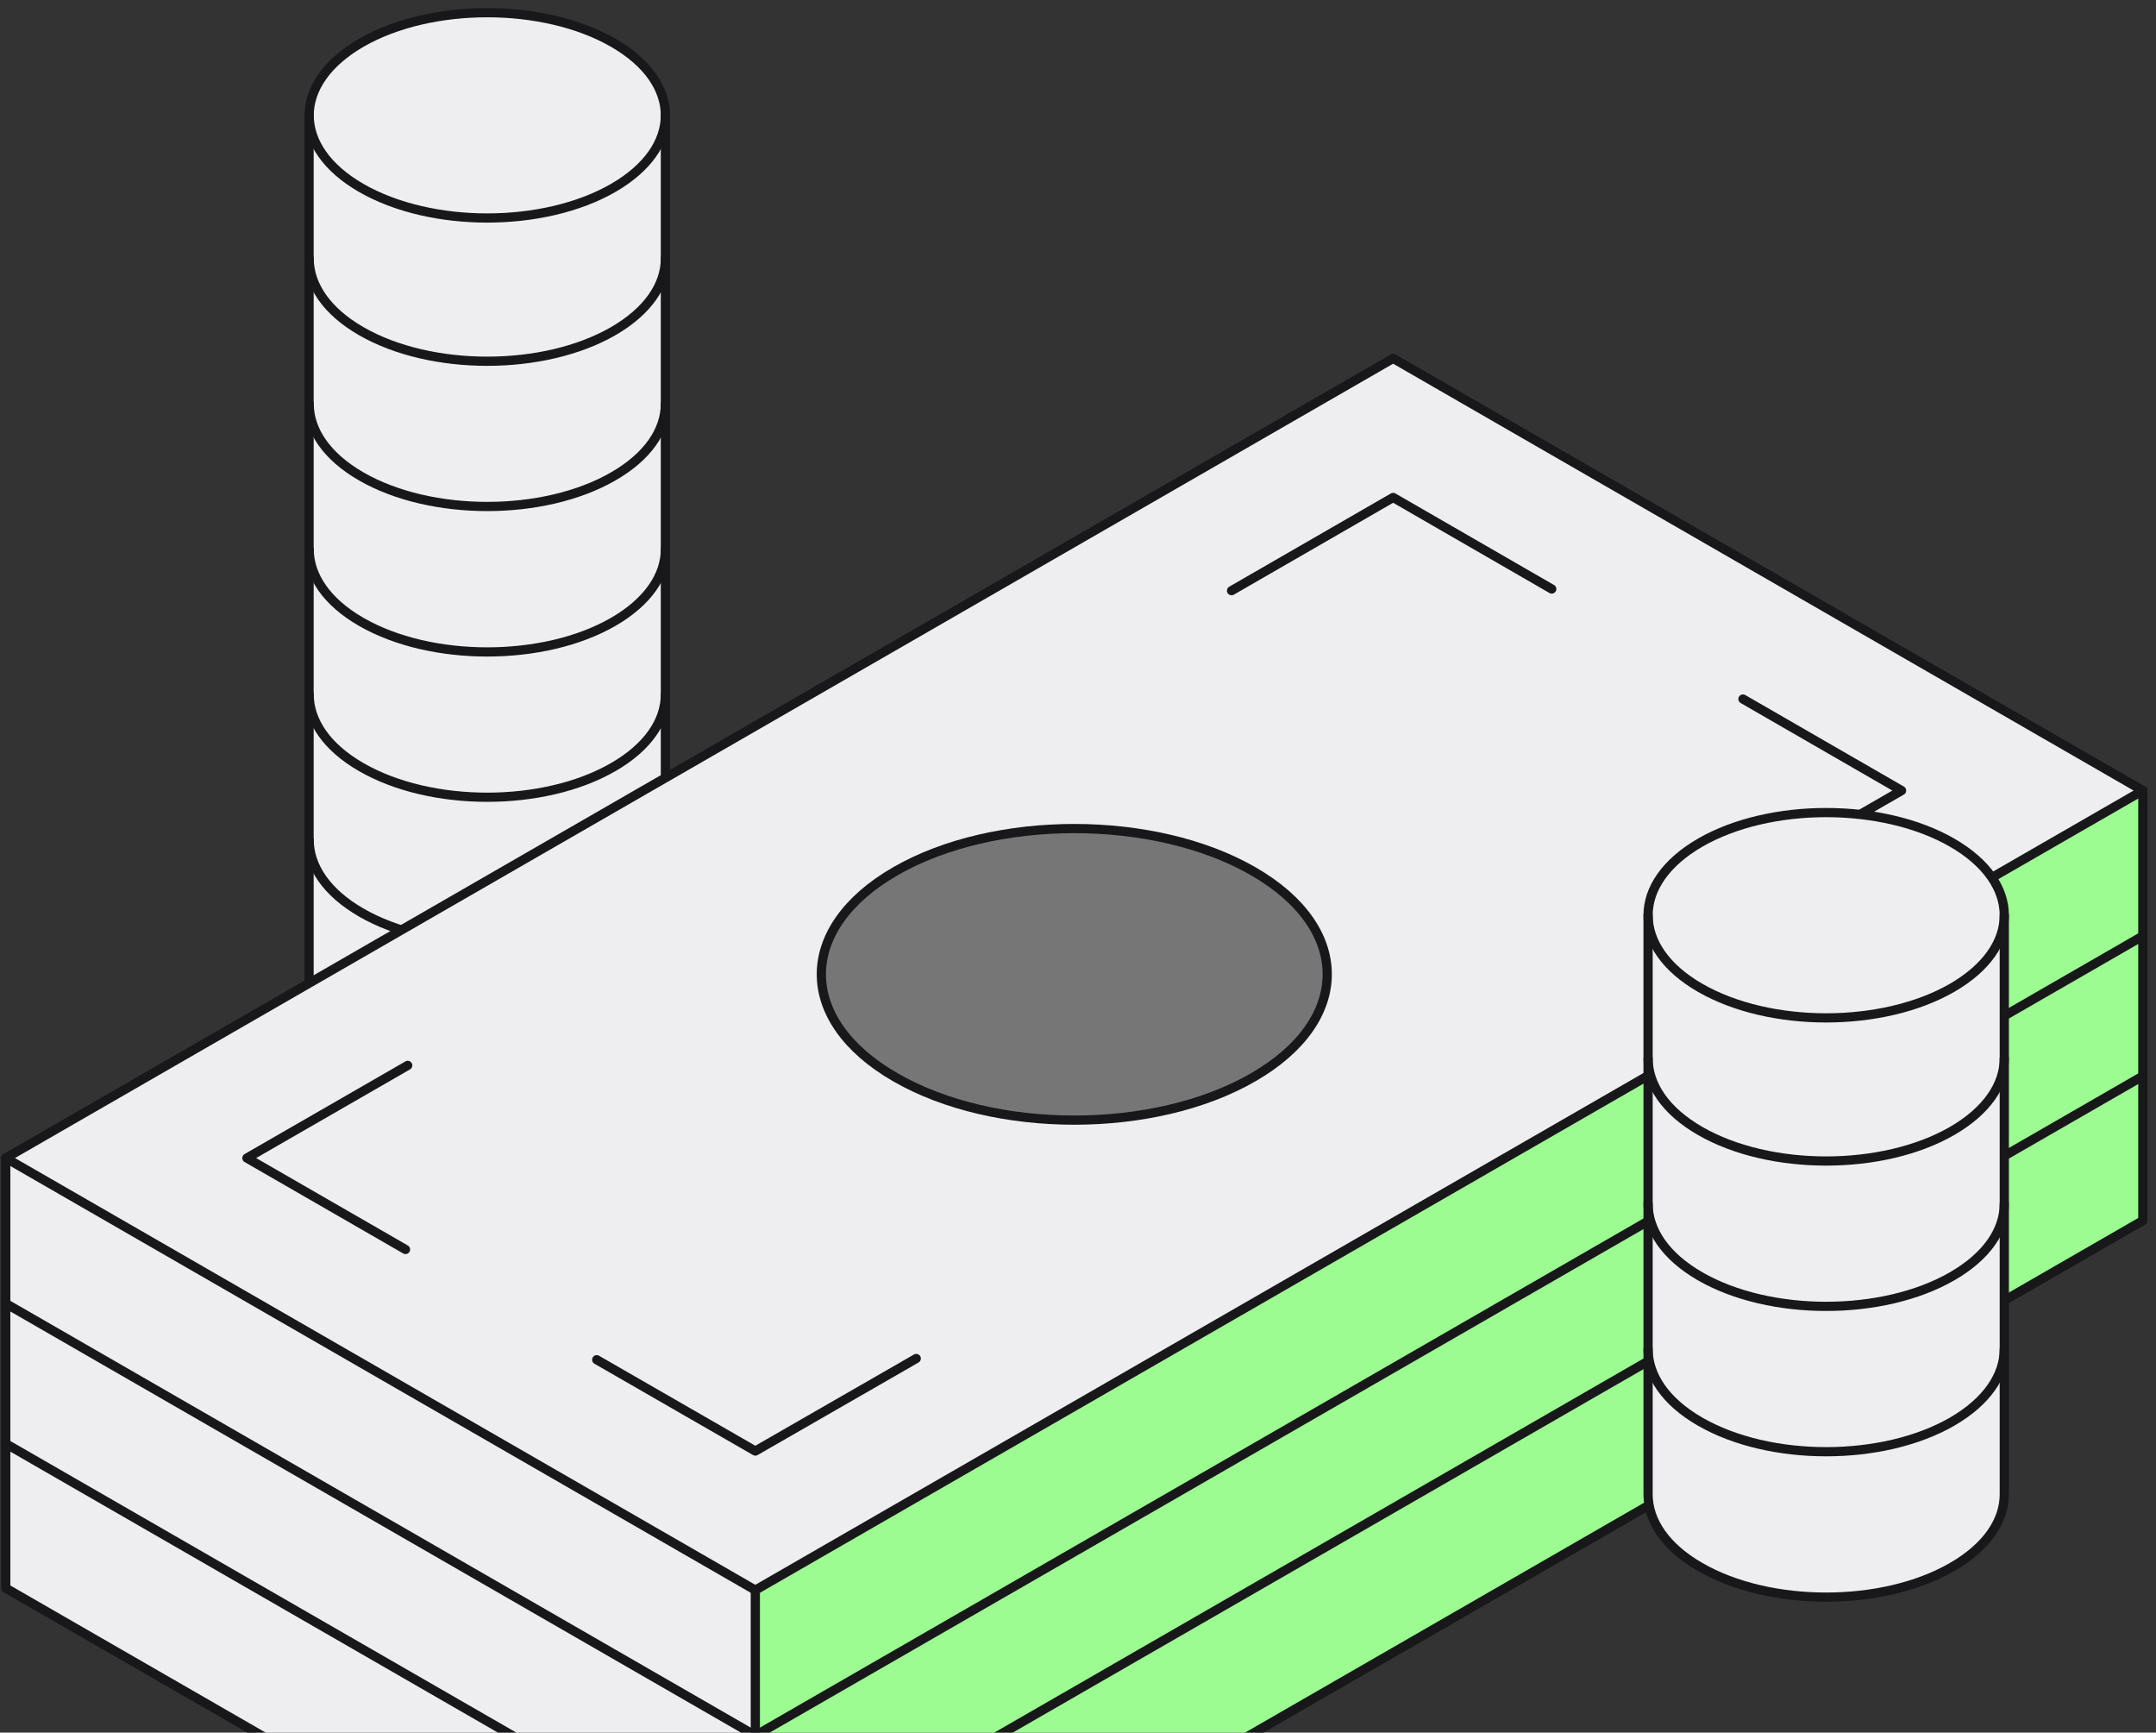 <svg width="234" height="188" viewBox="0 0 234 188" fill="none" xmlns="http://www.w3.org/2000/svg">
<rect x="0" y="0" width="234" height="188" fill="#333333" stroke="none"/>
<g clip-path="url(#clip0_4280_97798)">
<path d="M72.218 106.914V122.673C72.218 125.526 70.328 128.368 66.548 130.552C59 134.898 46.762 134.898 39.214 130.552C35.434 128.38 33.556 125.526 33.556 122.673V106.914C33.556 109.767 35.446 112.609 39.214 114.782C46.762 119.127 59 119.127 66.548 114.782C70.328 112.609 72.218 109.755 72.218 106.914Z" fill="#EEEEF0"/>
<path d="M72.218 91.131V106.914C72.218 109.767 70.328 112.608 66.548 114.781C59 119.127 46.762 119.127 39.214 114.781C35.434 112.608 33.556 109.755 33.556 106.914V91.131C33.556 93.984 35.446 96.838 39.214 99.022C46.762 103.368 59 103.368 66.548 99.022C70.328 96.838 72.218 93.996 72.218 91.131Z" fill="#EEEEF0"/>
<path d="M72.218 75.359V91.13C72.218 93.984 70.328 96.837 66.548 99.022C59 103.367 46.762 103.367 39.214 99.022C35.434 96.837 33.556 93.996 33.556 91.13V75.359C33.556 78.213 35.446 81.066 39.214 83.239C46.762 87.596 59 87.596 66.548 83.239C70.328 81.066 72.218 78.213 72.218 75.359Z" fill="#EEEEF0"/>
<path d="M72.218 59.602V75.361C72.218 78.214 70.328 81.067 66.548 83.24C59 87.597 46.762 87.597 39.214 83.24C35.434 81.067 33.556 78.214 33.556 75.361V59.602C33.556 62.455 35.446 65.296 39.214 67.481C46.762 71.827 59 71.827 66.548 67.481C70.328 65.308 72.218 62.455 72.218 59.602Z" fill="#EEEEF0"/>
<path d="M72.218 43.818V59.589C72.218 62.443 70.328 65.284 66.548 67.469C59 71.814 46.762 71.814 39.214 67.469C35.434 65.296 33.556 62.443 33.556 59.589V43.818C33.556 46.684 35.446 49.525 39.214 51.698C46.762 56.044 59 56.044 66.548 51.698C70.328 49.525 72.218 46.672 72.218 43.818Z" fill="#EEEEF0"/>
<path d="M72.218 28.059V43.829C72.218 46.695 70.328 49.536 66.548 51.709C59 56.054 46.762 56.054 39.214 51.709C35.434 49.536 33.556 46.683 33.556 43.829V28.059C33.556 30.912 35.446 33.753 39.214 35.938C46.762 40.284 59 40.284 66.548 35.938C70.328 33.765 72.218 30.912 72.218 28.059Z" fill="#EEEEF0"/>
<path d="M72.218 17.47V28.06C72.218 30.913 70.328 33.754 66.548 35.939C59 40.285 46.762 40.285 39.214 35.939C35.434 33.766 33.556 30.913 33.556 28.06V12.516C33.556 15.369 35.446 18.21 39.214 20.395C46.762 24.741 59 24.741 66.548 20.395C70.328 18.222 72.218 15.369 72.218 12.516V17.47Z" fill="#EEEEF0"/>
<path d="M66.548 4.636C70.328 6.809 72.218 9.662 72.218 12.516C72.218 15.369 70.328 18.21 66.548 20.395C59 24.741 46.762 24.741 39.214 20.395C35.434 18.222 33.556 15.369 33.556 12.516C33.556 9.662 35.446 6.821 39.214 4.636C46.762 0.291 59 0.291 66.548 4.636Z" fill="#EEEEF0"/>
<path d="M72.218 12.516C72.218 15.369 70.328 18.21 66.548 20.395C59 24.741 46.762 24.741 39.214 20.395C35.434 18.222 33.556 15.369 33.556 12.516C33.556 9.662 35.446 6.821 39.214 4.636C46.762 0.291 59 0.291 66.548 4.636C70.328 6.809 72.218 9.662 72.218 12.516Z" stroke="#18181B" stroke-linecap="round" stroke-linejoin="round"/>
<path d="M33.544 122.673V12.516" stroke="#18181B" stroke-linecap="round" stroke-linejoin="round"/>
<path d="M72.218 122.672C72.218 125.525 70.328 128.367 66.548 130.551C59 134.897 46.762 134.897 39.214 130.551C35.434 128.379 33.556 125.525 33.556 122.672" stroke="#18181B" stroke-linecap="round" stroke-linejoin="round"/>
<path d="M72.218 28.059C72.218 30.912 70.328 33.753 66.548 35.938C59 40.284 46.762 40.284 39.214 35.938C35.434 33.765 33.556 30.912 33.556 28.059" stroke="#18181B" stroke-linecap="round" stroke-linejoin="round"/>
<path d="M72.218 43.818C72.218 46.684 70.328 49.525 66.548 51.698C59 56.044 46.762 56.044 39.214 51.698C35.434 49.525 33.556 46.672 33.556 43.818" stroke="#18181B" stroke-linecap="round" stroke-linejoin="round"/>
<path d="M72.218 59.602C72.218 62.455 70.328 65.296 66.548 67.481C59 71.827 46.762 71.827 39.214 67.481C35.434 65.308 33.556 62.455 33.556 59.602" stroke="#18181B" stroke-linecap="round" stroke-linejoin="round"/>
<path d="M72.218 75.359C72.218 78.213 70.328 81.066 66.548 83.239C59 87.596 46.762 87.596 39.214 83.239C35.434 81.066 33.556 78.213 33.556 75.359" stroke="#18181B" stroke-linecap="round" stroke-linejoin="round"/>
<path d="M72.218 91.131C72.218 93.984 70.328 96.838 66.548 99.022C59 103.368 46.762 103.368 39.214 99.022C35.434 96.838 33.556 93.996 33.556 91.131" stroke="#18181B" stroke-linecap="round" stroke-linejoin="round"/>
<path d="M72.218 106.914C72.218 109.767 70.328 112.609 66.548 114.782C59 119.127 46.762 119.127 39.214 114.782C35.434 112.609 33.556 109.755 33.556 106.914" stroke="#18181B" stroke-linecap="round" stroke-linejoin="round"/>
<path d="M72.218 12.516V122.673" stroke="#18181B" stroke-linecap="round" stroke-linejoin="round"/>
<path d="M0.624 156.648V172.324L81.979 219.195V203.519L0.624 156.648Z" fill="#EEEEF0"/>
<path d="M0.624 141.439V156.649L81.979 203.52V188.322L0.624 141.439Z" fill="#EEEEF0"/>
<path d="M0.624 125.656V141.439L81.979 188.322V172.539L0.624 125.656Z" fill="#EEEEF0"/>
<path d="M0.624 125.656L81.979 172.539L232.571 85.781L151.204 38.887L0.624 125.656ZM97.183 116.893C86.465 110.733 86.465 100.705 97.183 94.532C107.913 88.36 125.294 88.36 136.012 94.532C146.73 100.693 146.73 110.721 136.012 116.893C125.294 123.089 107.913 123.089 97.183 116.893Z" fill="#EEEEF0"/>
<path d="M81.979 203.519V219.195L232.571 132.449V116.762L81.979 203.519Z" fill="#9CFC91"/>
<path d="M81.979 188.322V203.52L232.571 116.762V101.564L81.979 188.322Z" fill="#9CFC91"/>
<path d="M81.979 172.539V188.322L232.571 101.564V85.781L81.979 172.539Z" fill="#9CFC91"/>
<path d="M97.183 94.534C86.465 100.694 86.465 110.722 97.183 116.894C107.913 123.091 125.294 123.091 136.012 116.894C146.73 110.734 146.73 100.706 136.012 94.534C125.294 88.361 107.913 88.361 97.183 94.534Z" fill="#767676"/>
<path d="M168.418 63.911L151.204 53.978L133.667 64.091" stroke="#18181B" stroke-linecap="round" stroke-linejoin="round"/>
<path d="M189.172 75.85L206.386 85.782L188.849 95.882" stroke="#18181B" stroke-linecap="round" stroke-linejoin="round"/>
<path d="M44.25 115.604L26.797 125.656L44.011 135.577" stroke="#18181B" stroke-linecap="round" stroke-linejoin="round"/>
<path d="M99.444 147.408L81.979 157.449L64.765 147.54" stroke="#18181B" stroke-linecap="round" stroke-linejoin="round"/>
<path d="M97.183 116.894C86.465 110.734 86.465 100.706 97.183 94.534C107.913 88.361 125.294 88.361 136.012 94.534C146.73 100.694 146.73 110.722 136.012 116.894C125.294 123.091 107.913 123.091 97.183 116.894Z" stroke="#18181B" stroke-linecap="round" stroke-linejoin="round"/>
<path d="M81.979 172.539L232.571 85.781L151.204 38.887L0.624 125.656L81.979 172.539Z" stroke="#18181B" stroke-linecap="round" stroke-linejoin="round"/>
<path d="M232.571 85.781V132.449L81.979 219.195L0.624 172.324V125.656" stroke="#18181B" stroke-linecap="round" stroke-linejoin="round"/>
<path d="M232.571 116.762L81.979 203.519L0.624 156.648" stroke="#18181B" stroke-linecap="round" stroke-linejoin="round"/>
<path d="M232.571 101.564L81.979 188.322L0.624 141.439" stroke="#18181B" stroke-linecap="round" stroke-linejoin="round"/>
<path d="M81.979 172.539V219.195" stroke="#18181B" stroke-linecap="round" stroke-linejoin="round"/>
<path d="M217.534 146.383V162.142C217.534 164.995 215.644 167.848 211.864 170.021C204.316 174.379 192.079 174.379 184.531 170.021C180.751 167.848 178.873 164.995 178.873 162.142V146.383C178.873 149.224 180.763 152.078 184.531 154.262C192.079 158.608 204.316 158.608 211.864 154.262C215.644 152.089 217.534 149.236 217.534 146.383Z" fill="#EEEEF0"/>
<path d="M217.534 130.611V146.382C217.534 149.224 215.644 152.077 211.864 154.262C204.316 158.607 192.079 158.607 184.531 154.262C180.751 152.089 178.873 149.235 178.873 146.382V130.611C178.873 133.477 180.763 136.318 184.531 138.491C192.079 142.836 204.316 142.836 211.864 138.491C215.644 136.318 217.534 133.465 217.534 130.611Z" fill="#EEEEF0"/>
<path d="M217.534 114.84V130.611C217.534 133.476 215.644 136.317 211.864 138.49C204.316 142.836 192.079 142.836 184.531 138.49C180.751 136.317 178.873 133.464 178.873 130.611V114.84C178.873 117.693 180.763 120.535 184.531 122.719C192.079 127.065 204.316 127.065 211.864 122.719C215.644 120.546 217.534 117.693 217.534 114.84Z" fill="#EEEEF0"/>
<path d="M217.534 104.251V114.841C217.534 117.694 215.644 120.536 211.864 122.72C204.316 127.066 192.079 127.066 184.531 122.72C180.751 120.548 178.873 117.694 178.873 114.841V99.297C178.873 102.15 180.763 104.992 184.531 107.176C192.079 111.522 204.316 111.522 211.864 107.176C215.644 105.004 217.534 102.15 217.534 99.297V104.251Z" fill="#EEEEF0"/>
<path d="M211.864 91.429C215.644 93.602 217.534 96.455 217.534 99.309C217.534 102.162 215.644 105.003 211.864 107.188C204.316 111.534 192.079 111.534 184.531 107.188C180.751 105.015 178.873 102.162 178.873 99.309C178.873 96.455 180.763 93.614 184.531 91.429C192.079 87.084 204.316 87.084 211.864 91.429Z" fill="#EEEEF0"/>
<path d="M217.534 99.309C217.534 102.162 215.644 105.003 211.864 107.188C204.316 111.534 192.079 111.534 184.531 107.188C180.751 105.015 178.873 102.162 178.873 99.309C178.873 96.455 180.763 93.614 184.531 91.429C192.079 87.084 204.316 87.084 211.864 91.429C215.644 93.602 217.534 96.455 217.534 99.309Z" stroke="#18181B" stroke-linecap="round" stroke-linejoin="round"/>
<path d="M217.534 114.84C217.534 117.693 215.644 120.535 211.864 122.719C204.316 127.065 192.079 127.065 184.531 122.719C180.751 120.546 178.873 117.693 178.873 114.84" stroke="#18181B" stroke-linecap="round" stroke-linejoin="round"/>
<path d="M217.534 130.611C217.534 133.477 215.644 136.318 211.864 138.491C204.316 142.836 192.079 142.836 184.531 138.491C180.751 136.318 178.873 133.465 178.873 130.611" stroke="#18181B" stroke-linecap="round" stroke-linejoin="round"/>
<path d="M217.534 146.383C217.534 149.224 215.644 152.078 211.864 154.262C204.316 158.608 192.079 158.608 184.531 154.262C180.751 152.089 178.873 149.236 178.873 146.383" stroke="#18181B" stroke-linecap="round" stroke-linejoin="round"/>
<path d="M217.534 99.309V162.153C217.534 165.007 215.644 167.86 211.864 170.033C204.316 174.39 192.079 174.39 184.531 170.033C180.751 167.86 178.873 165.007 178.873 162.153V99.309" stroke="#18181B" stroke-linecap="round" stroke-linejoin="round"/>
</g>
<defs>
<clipPath id="clip0_4280_97798">
<rect width="233.143" height="219.013" fill="white" transform="translate(0.026 0.779)"/>
</clipPath>
</defs>
</svg>
